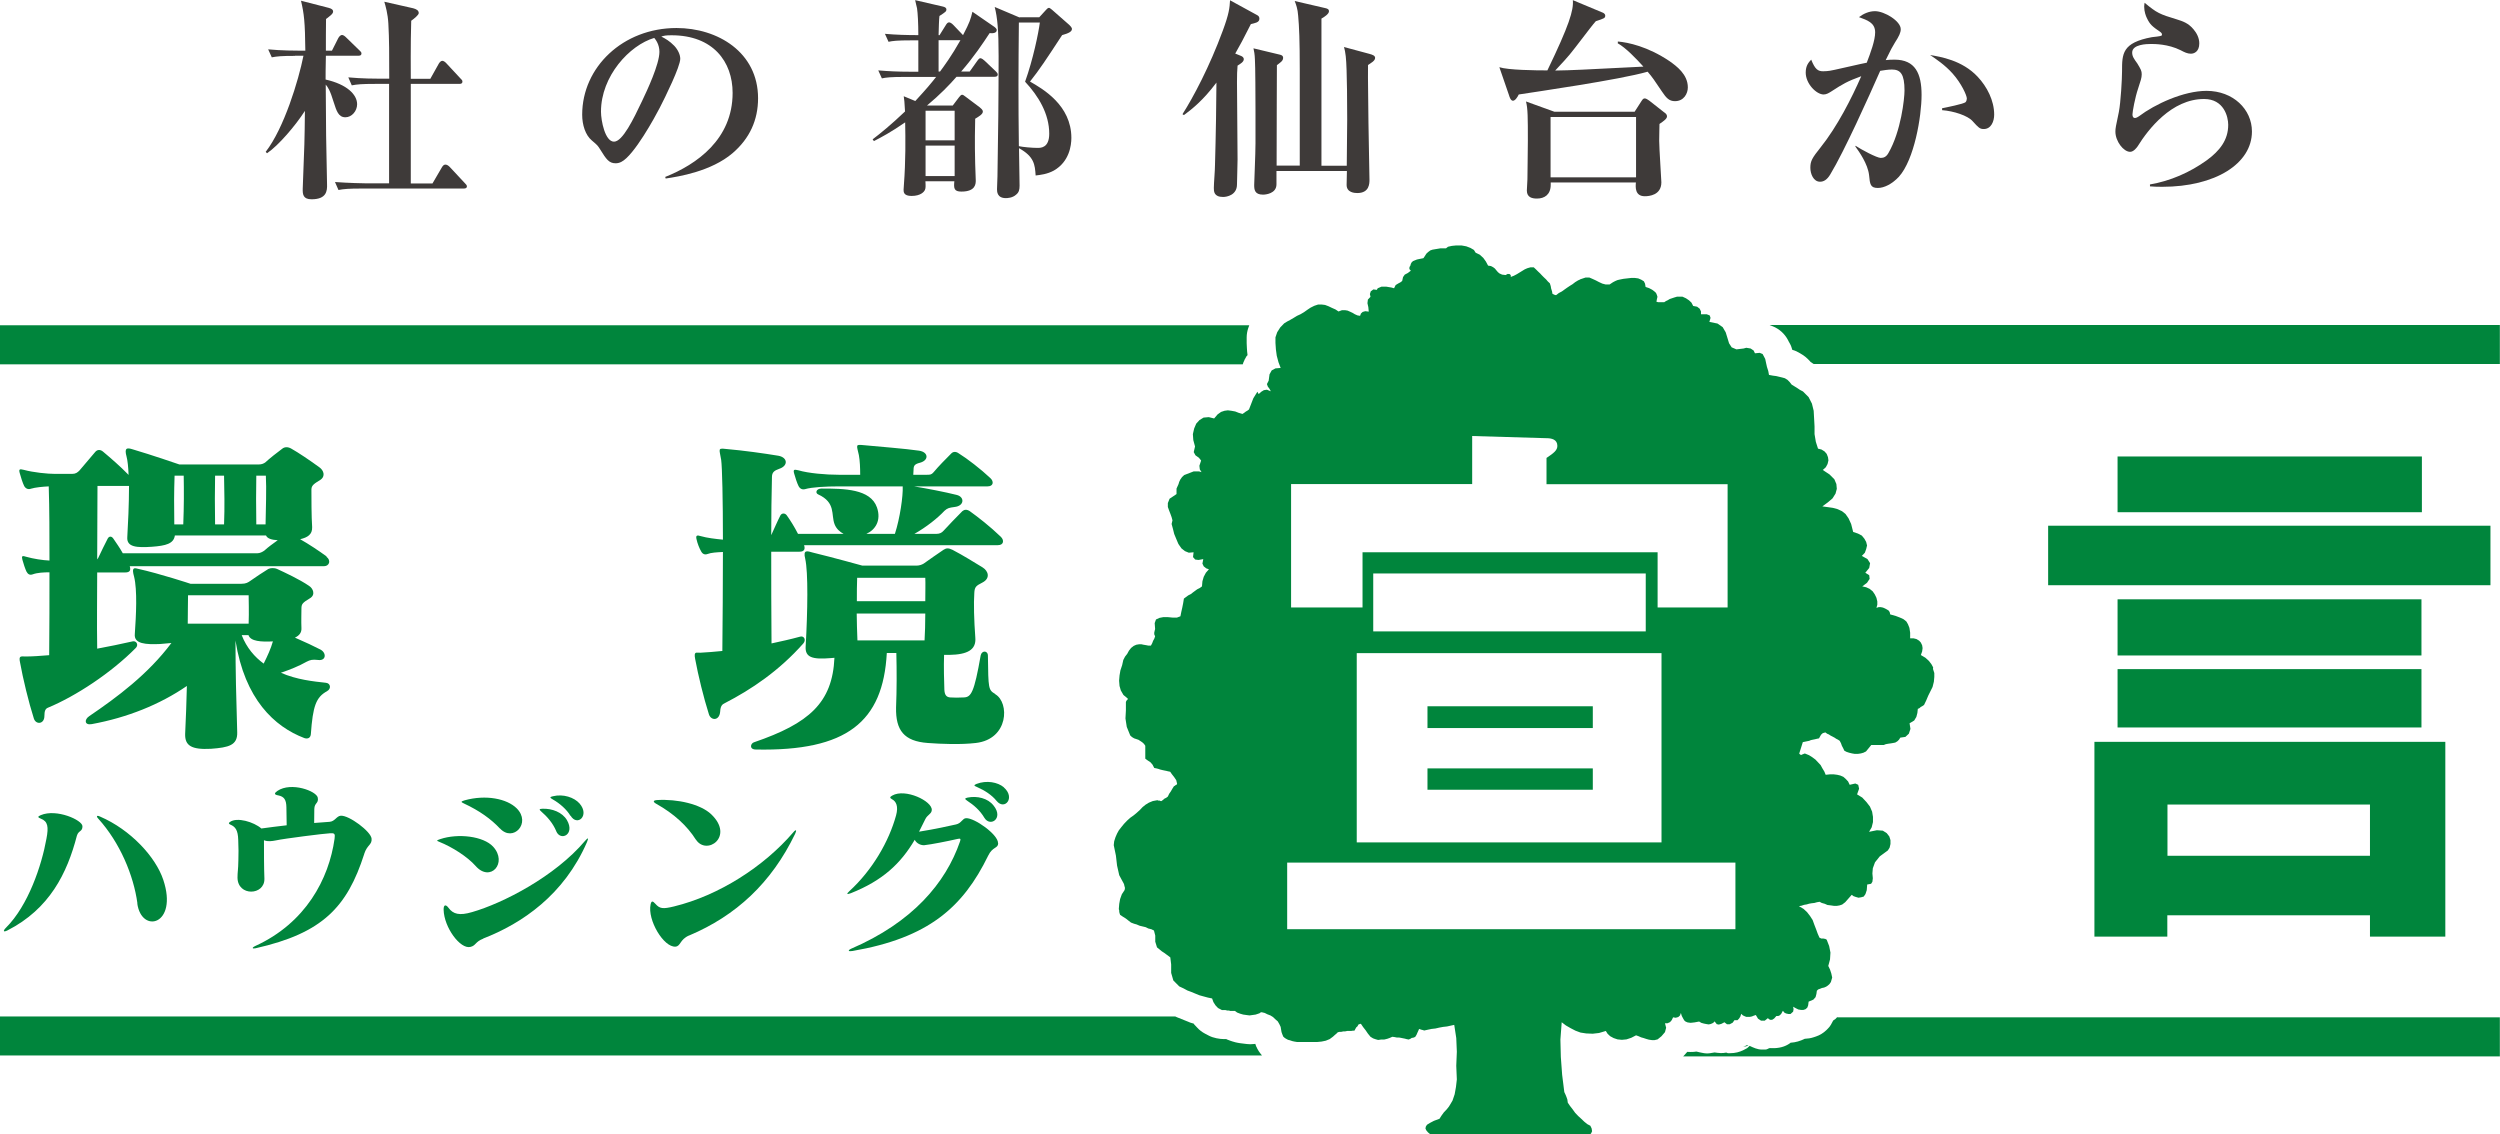 <svg width="238" height="108" viewBox="0 0 238 108" fill="none" xmlns="http://www.w3.org/2000/svg">
<g clip-path="url(#clip0_98_199)">
<path d="M28.077 5.32C26.81 5.32 26.383 5.361 25.874 5.458L25.529 4.698C26.796 4.822 28.242 4.822 28.449 4.822H29.068C29.041 2.059 28.944 1.299 28.655 0.069L31.285 0.746C31.616 0.829 31.712 0.953 31.712 1.092C31.712 1.313 31.464 1.479 31.038 1.81C31.024 2.28 31.024 4.394 31.024 4.822H31.602L32.208 3.62C32.304 3.441 32.456 3.33 32.552 3.33C32.676 3.33 32.814 3.427 32.938 3.551L34.205 4.781C34.328 4.905 34.411 4.961 34.411 5.085C34.411 5.292 34.232 5.306 34.108 5.306H31.024C30.996 6.785 30.996 6.95 30.996 7.572C33.034 8.028 33.998 9.009 33.998 9.921C33.998 10.571 33.489 11.165 32.883 11.165C32.208 11.165 32.029 10.529 31.781 9.769C31.409 8.526 31.189 8.277 31.01 8.056C31.038 12.685 31.038 13.196 31.134 17.535C31.161 18.184 31.079 18.972 29.66 18.972C28.848 18.972 28.807 18.502 28.82 17.963C28.986 13.79 29 13.334 29.027 10.557C28.132 11.952 26.535 13.832 25.419 14.592L25.295 14.453C27.044 12.201 28.421 7.655 28.889 5.306H28.091L28.077 5.32ZM35.692 7.987C34.452 7.987 33.998 8.028 33.489 8.125L33.158 7.365C34.425 7.489 35.857 7.489 36.05 7.489H37.055C37.055 5.182 37.055 3.731 36.972 2.252C36.917 1.285 36.711 0.594 36.587 0.166L39.341 0.788C39.644 0.871 39.864 0.995 39.864 1.244C39.864 1.423 39.437 1.769 39.148 1.976C39.079 4.118 39.107 7.075 39.107 7.503H40.966L41.778 6.052C41.861 5.914 41.985 5.79 42.108 5.79C42.205 5.79 42.356 5.873 42.48 6.011L43.83 7.462C43.954 7.586 44.023 7.641 44.023 7.766C44.023 7.973 43.843 7.987 43.72 7.987H39.107V17.466H41.172L42.067 15.932C42.15 15.794 42.246 15.669 42.398 15.669C42.549 15.669 42.687 15.766 42.811 15.89L44.243 17.424C44.339 17.521 44.449 17.631 44.449 17.728C44.449 17.936 44.27 17.949 44.119 17.949H34.425C33.186 17.949 32.731 17.991 32.222 18.087L31.891 17.328C33.158 17.424 34.59 17.452 34.783 17.452H37.041V7.987H35.678H35.692Z" fill="#3E3A39"/>
<path d="M62.282 3.606C62.433 3.786 62.777 4.242 62.777 4.933C62.777 6.121 61.593 8.636 61.125 9.617C60.299 11.358 59.266 13.486 58.453 13.486C57.6 13.486 57.214 11.483 57.214 10.626C57.214 7.254 59.927 4.297 62.295 3.606H62.282ZM63.369 16.996C64.595 16.816 67.707 16.319 69.745 14.578C71.37 13.182 72.168 11.427 72.168 9.355C72.168 4.974 68.326 2.667 64.402 2.667C59.307 2.667 55.424 6.398 55.424 10.916C55.424 11.883 55.727 12.864 56.347 13.376C56.884 13.832 56.898 13.845 57.159 14.26C57.71 15.144 57.971 15.545 58.605 15.545C58.784 15.545 58.977 15.504 59.156 15.407C60.354 14.813 62.364 11.123 62.805 10.267C63.314 9.286 64.76 6.342 64.76 5.596C64.76 5.209 64.54 4.74 64.195 4.366C63.741 3.897 63.342 3.676 62.956 3.482C63.204 3.399 63.369 3.358 63.934 3.358C67.886 3.358 69.745 5.873 69.745 8.843C69.745 13.265 66.316 15.656 63.328 16.844L63.369 16.982V16.996Z" fill="#3E3A39"/>
<path d="M90.882 10.543V13.362H88.114V10.543H90.882ZM89.477 3.344H89.353C89.367 2.722 89.395 1.769 89.436 1.52C90.028 1.133 90.097 1.092 90.097 0.884C90.097 0.76 89.959 0.663 89.753 0.622L87.123 0.014C87.136 0.138 87.288 0.691 87.302 0.788C87.37 1.244 87.425 2.197 87.425 3.344C86.365 3.344 85.305 3.316 84.245 3.22L84.589 3.98C84.974 3.897 85.36 3.841 86.792 3.841H87.425V6.826H86.53C85.553 6.826 84.589 6.785 83.611 6.702L83.955 7.462C84.341 7.379 84.754 7.323 86.159 7.323H89.119C88.582 8 88.279 8.374 87.136 9.617L86.035 9.161C86.076 9.424 86.117 9.714 86.159 10.612C84.809 11.897 83.832 12.685 83.074 13.265L83.198 13.431C83.873 13.085 84.837 12.574 86.172 11.648C86.2 13.196 86.228 15.296 86.049 17.631C86.049 17.645 86.021 17.963 86.021 18.06C86.021 18.267 86.021 18.654 86.778 18.654C87.673 18.654 87.976 18.239 88.045 18.101C88.128 17.922 88.128 17.756 88.1 17.258H90.854C90.785 17.936 90.827 18.239 91.529 18.239C92.892 18.239 92.892 17.48 92.892 17.175C92.892 16.913 92.837 15.807 92.837 15.586C92.782 13.5 92.823 12.063 92.837 11.303C93.181 11.096 93.567 10.875 93.567 10.626C93.567 10.446 93.388 10.322 93.264 10.211L91.901 9.189C91.736 9.064 91.68 9.023 91.598 9.023C91.501 9.023 91.46 9.064 91.309 9.244L90.703 10.046H88.252C89.519 8.982 90.372 8.097 91.061 7.31H94.655C94.751 7.31 94.985 7.31 94.985 7.089C94.985 6.964 94.861 6.867 94.806 6.798L93.746 5.79C93.663 5.707 93.457 5.541 93.333 5.541C93.278 5.541 93.195 5.569 93.03 5.803L92.314 6.812H91.501C92.727 5.403 93.567 4.131 94.214 3.15C94.421 3.178 94.889 3.192 94.889 2.86C94.889 2.722 94.71 2.598 94.682 2.57L92.575 1.119C92.396 1.852 92.328 2.1 91.68 3.344L90.758 2.377C90.62 2.238 90.469 2.128 90.345 2.128C90.207 2.128 90.097 2.294 90.042 2.39L89.463 3.316L89.477 3.344ZM90.882 13.859V16.761H88.114V13.859H90.882ZM89.353 6.812V3.828H91.433C90.579 5.347 89.876 6.287 89.491 6.812H89.353ZM97.078 1.672L94.696 0.663C94.958 1.686 95.068 2.916 95.068 5.347C95.068 9.051 95.026 13.085 94.958 16.802C94.958 16.982 94.916 17.825 94.916 18.005C94.916 18.226 94.916 18.861 95.756 18.861C95.894 18.861 96.39 18.848 96.734 18.53C96.996 18.322 97.064 18.074 97.064 17.673C97.064 17.3 97.023 14.647 97.009 14.108C98.455 14.909 98.524 15.669 98.593 16.706C99.061 16.65 99.695 16.581 100.328 16.236C101.801 15.393 101.994 13.845 101.994 13.127C101.994 10.018 99.268 8.456 98.056 7.766C98.951 6.646 99.612 5.638 101.113 3.344C101.746 3.164 102.049 3.012 102.049 2.75C102.049 2.612 101.829 2.404 101.801 2.377L100.149 0.926C100.066 0.87 99.942 0.746 99.86 0.746C99.763 0.746 99.639 0.87 99.571 0.953L98.937 1.644H97.064L97.078 1.672ZM98.992 2.156C98.868 3.123 98.345 5.679 97.588 7.779C98.868 9.147 99.887 10.847 99.887 12.726C99.887 14.08 99.089 14.08 98.772 14.08C98.235 14.08 97.367 13.997 96.996 13.915C96.941 9.755 96.954 6.508 96.996 2.142H98.992V2.156Z" fill="#3E3A39"/>
<path d="M128.212 15.78C128.212 15.089 128.253 11.994 128.253 11.358C128.253 10.723 128.253 6.522 128.116 5.361C128.074 4.974 128.019 4.726 127.95 4.477L130.36 5.126C130.663 5.209 130.911 5.292 130.911 5.513C130.911 5.803 130.484 6.011 130.236 6.19C130.209 7.434 130.278 10.363 130.278 11.717C130.278 12.574 130.374 16.319 130.374 17.106C130.374 17.452 130.374 18.378 129.217 18.378C128.956 18.378 128.198 18.336 128.198 17.604C128.198 17.314 128.226 16.485 128.226 16.277H121.52V17.549C121.52 18.433 120.487 18.53 120.239 18.53C119.427 18.53 119.399 18.032 119.399 17.604C119.399 17.314 119.523 14.661 119.523 13.652V10.502C119.523 9.396 119.509 6.204 119.468 5.665C119.454 5.195 119.386 4.822 119.33 4.601L121.864 5.209C122.002 5.251 122.153 5.292 122.153 5.513C122.153 5.817 121.85 5.969 121.561 6.204C121.561 7.683 121.534 11.344 121.534 15.766H123.737V6.674C123.737 3.827 123.682 2.556 123.585 1.492C123.544 0.843 123.379 0.414 123.255 0.097L126.174 0.774C126.339 0.815 126.518 0.857 126.518 1.078C126.518 1.326 126.078 1.617 125.802 1.769V15.78H128.226H128.212ZM112.569 10.875C113.588 9.286 115.158 6.329 116.411 2.916C117.003 1.313 117.058 0.76 117.1 0.028L119.675 1.437C119.771 1.492 119.895 1.561 119.895 1.782C119.895 2.156 119.441 2.197 119.083 2.294C118.367 3.703 118.022 4.366 117.595 5.099L118.105 5.306C118.243 5.361 118.408 5.444 118.408 5.638C118.408 5.886 118.105 6.066 117.816 6.246C117.774 6.743 117.761 7.13 117.761 7.821C117.761 8.995 117.816 14.149 117.816 15.186C117.816 15.918 117.761 16.982 117.761 17.562C117.761 18.571 116.797 18.751 116.439 18.751C115.557 18.751 115.557 18.212 115.557 17.894C115.557 17.438 115.668 16.25 115.668 15.683C115.668 15.075 115.764 13.348 115.805 7.862C114.525 9.576 113.437 10.419 112.707 10.957L112.583 10.875H112.569Z" fill="#3E3A39"/>
<path d="M155.752 16.885H147.614V11.137H155.752V16.885ZM145.273 9.659C145.452 10.336 145.452 11.206 145.452 13.417C145.452 15.02 145.411 15.877 145.411 17.065C145.411 17.231 145.356 17.991 145.356 18.143C145.356 18.82 145.906 18.903 146.32 18.903C147.036 18.903 147.628 18.53 147.628 17.59V17.369H155.738C155.697 17.825 155.642 18.682 156.592 18.682C156.991 18.682 158.162 18.585 158.162 17.355C158.162 17.175 157.955 14.039 157.955 13.403C157.955 12.685 157.983 12.174 157.983 11.8C158.465 11.469 158.699 11.289 158.699 11.068C158.699 10.902 158.561 10.778 158.41 10.681L157.005 9.576C156.867 9.479 156.702 9.368 156.578 9.368C156.413 9.368 156.358 9.507 156.289 9.59L155.614 10.64H147.986L145.273 9.659ZM154.003 4.118C154.774 4.546 155.738 5.555 156.454 6.342C150.423 6.646 149.748 6.688 148.055 6.715C148.481 6.246 149.28 5.444 149.969 4.518C151.442 2.598 151.607 2.377 151.924 2.017C152.723 1.755 152.819 1.727 152.819 1.478C152.819 1.354 152.695 1.257 152.612 1.216L149.735 0.014C149.817 0.981 149.39 2.39 147.311 6.702C146.196 6.702 143.579 6.674 142.739 6.398L143.662 9.078C143.703 9.216 143.813 9.59 144.034 9.59C144.24 9.59 144.461 9.258 144.585 8.995C146.168 8.747 154.168 7.6 156.854 6.826C157.308 7.351 157.487 7.627 158.231 8.733C158.63 9.327 158.905 9.631 159.456 9.631C160.31 9.631 160.682 8.899 160.682 8.318C160.682 7.075 159.594 6.287 158.933 5.817C156.854 4.422 154.995 4.035 154.017 3.952V4.09L154.003 4.118Z" fill="#3E3A39"/>
<path d="M176.641 13.873C177.206 14.246 178.679 15.034 179.051 15.034C179.354 15.034 179.588 14.909 179.781 14.564C180.979 12.491 181.309 9.382 181.309 8.622C181.309 7.061 180.937 6.619 180.111 6.619C179.739 6.619 179.257 6.702 178.996 6.743C177.894 9.244 175.595 14.37 174.231 16.623C173.928 17.12 173.612 17.3 173.267 17.3C172.634 17.3 172.345 16.54 172.345 15.973C172.345 15.324 172.51 15.048 173.336 14.011C174.906 12.049 176.283 9.341 177.192 7.254C175.842 7.752 175.471 7.973 174.341 8.705C174.121 8.843 173.887 8.995 173.612 8.995C172.923 8.995 171.904 7.973 171.904 6.909C171.904 6.232 172.193 5.928 172.427 5.679C172.799 6.619 173.075 6.785 173.57 6.785C174.025 6.785 174.424 6.702 174.658 6.646C175.333 6.508 177.178 6.066 177.715 5.969C178.087 5.002 178.514 3.841 178.514 3.081C178.514 2.156 177.756 1.921 176.972 1.63C177.412 1.299 177.935 1.064 178.5 1.064C179.395 1.064 180.951 2.004 180.951 2.777C180.951 3.109 180.786 3.454 180.4 4.049C180.139 4.477 180.015 4.698 179.519 5.721C179.781 5.693 180.028 5.679 180.359 5.679C182.328 5.679 182.934 6.992 182.934 9.037C182.934 11.082 182.245 15.2 180.772 16.83C180.125 17.521 179.368 17.894 178.775 17.894C178.059 17.894 178.018 17.549 177.935 16.664C177.811 15.6 176.999 14.453 176.627 13.942L176.669 13.859L176.641 13.873ZM184.875 10.308C185.289 10.225 186.941 9.894 187.12 9.728C187.203 9.645 187.244 9.479 187.244 9.382C187.244 9.092 186.734 7.945 185.881 6.992C185.151 6.177 184.311 5.624 183.746 5.237C184.71 5.403 186.79 5.721 188.277 7.31C189.158 8.249 189.846 9.562 189.846 10.916C189.846 11.552 189.557 12.284 188.855 12.284C188.483 12.284 188.359 12.16 187.808 11.552C187.34 10.999 185.977 10.571 184.889 10.488V10.322L184.875 10.308Z" fill="#3E3A39"/>
<path d="M204.663 17.562C206.618 17.231 208.477 16.416 210.088 15.255C211.314 14.357 212.126 13.334 212.126 11.883C212.126 11.11 211.713 9.424 209.827 9.424C206.728 9.424 204.498 12.325 203.506 13.928C203.437 14.025 203.134 14.454 202.79 14.454C202.157 14.454 201.386 13.445 201.386 12.533C201.386 12.201 201.427 12.035 201.716 10.654C201.895 9.728 202.019 7.517 202.019 6.771C202.019 5.126 202.019 4.062 204.869 3.537C205.021 3.524 205.668 3.454 205.765 3.399C205.806 3.372 205.82 3.344 205.82 3.275C205.82 3.192 205.737 3.095 205.696 3.068C204.897 2.515 204.677 2.349 204.374 1.7C204.291 1.534 204.126 1.105 204.126 0.636C204.126 0.47 204.153 0.387 204.167 0.263C205.338 1.244 205.613 1.354 207.21 1.838C207.775 2.017 208.326 2.183 208.835 2.805C209.124 3.151 209.372 3.606 209.372 4.132C209.372 4.933 208.863 5.113 208.574 5.113C208.243 5.113 207.954 4.974 207.596 4.781C206.398 4.187 205.131 4.187 204.773 4.187C204.388 4.187 202.983 4.214 202.983 5.002C202.983 5.375 203.162 5.61 203.479 6.052C203.809 6.605 203.892 6.743 203.892 7.075C203.892 7.42 203.782 7.71 203.548 8.429C203.258 9.272 203.011 10.64 203.011 10.889C203.011 11.027 203.038 11.234 203.258 11.234C203.382 11.234 203.589 11.096 203.63 11.068C205.145 9.921 207.871 8.65 210.061 8.65C212.594 8.65 214.385 10.405 214.385 12.519C214.385 15.573 210.914 17.784 205.833 17.784C205.351 17.784 205.035 17.77 204.677 17.742V17.576L204.663 17.562Z" fill="#3E3A39"/>
<path d="M166.451 99.53C166.451 99.53 166.341 99.502 166.3 99.502C166.148 99.557 166.024 99.668 165.859 99.682C166.066 99.626 166.272 99.626 166.451 99.53Z" fill="#00853C"/>
<path d="M131.613 99.046C131.613 99.046 131.613 99.046 131.627 99.032H131.613V99.046Z" fill="#00853C"/>
<path d="M174.92 96.808L174.768 96.973C174.699 97.056 174.589 97.084 174.52 97.153C174.383 97.416 174.245 97.706 174.025 97.913L173.86 98.079C173.584 98.341 173.254 98.549 172.882 98.673L172.675 98.742C172.4 98.839 172.097 98.88 171.808 98.894C171.395 99.101 170.94 99.24 170.458 99.267C170.458 99.267 170.431 99.295 170.417 99.309L170.224 99.433C169.715 99.737 169.095 99.82 168.475 99.778C168.338 99.806 168.228 99.917 168.076 99.917H167.718C167.305 99.917 166.933 99.737 166.575 99.571H166.561C166.465 99.64 166.396 99.751 166.286 99.806L165.997 99.958C165.598 100.165 165.171 100.262 164.73 100.262H164.482C164.482 100.262 164.386 100.207 164.331 100.207C163.973 100.29 163.601 100.248 163.229 100.193C162.912 100.248 162.596 100.317 162.334 100.276C162.334 100.276 162.086 100.248 162.004 100.221L161.797 100.179C161.701 100.165 161.604 100.138 161.508 100.11C161.398 100.11 161.274 100.138 161.274 100.138C161.067 100.152 160.847 100.152 160.627 100.138L160.296 100.511C160.296 100.511 160.255 100.538 160.241 100.566H237.986V96.849H174.906L174.92 96.808Z" fill="#00853C"/>
<path d="M119.606 99.668L119.523 99.433C119.523 99.433 119.523 99.391 119.509 99.378C119.427 99.378 119.358 99.391 119.358 99.391C119.138 99.419 118.917 99.419 118.697 99.391L118.036 99.309C117.898 99.295 117.747 99.253 117.609 99.226L117.32 99.143C117.251 99.129 117.182 99.101 117.114 99.074L116.824 98.963C116.824 98.963 116.769 98.936 116.742 98.922H116.535C116.095 98.922 115.502 98.811 115.103 98.604L114.731 98.41C114.442 98.258 114.181 98.065 113.96 97.816L113.712 97.554C113.712 97.554 113.657 97.485 113.63 97.443C113.561 97.429 113.478 97.402 113.478 97.402C113.368 97.374 113.244 97.333 113.134 97.277L112.79 97.139L112.032 96.835C112.032 96.835 111.936 96.794 111.881 96.766H0V100.483H120.143C119.923 100.221 119.716 99.93 119.606 99.64V99.668Z" fill="#00853C"/>
<path d="M118.463 34.282L118.67 33.909C118.67 33.909 118.738 33.854 118.766 33.812C118.752 33.674 118.738 33.522 118.725 33.453C118.725 33.453 118.683 32.845 118.683 32.665V32.126C118.683 31.822 118.738 31.518 118.835 31.228L118.931 30.966H0V34.683H118.312C118.353 34.544 118.394 34.42 118.463 34.31V34.282Z" fill="#00853C"/>
<path d="M168.489 30.952L168.765 31.062C169.384 31.311 169.894 31.767 170.21 32.361L170.293 32.527L170.417 32.748C170.513 32.914 170.569 33.108 170.624 33.301C170.637 33.301 170.665 33.315 170.665 33.315C170.913 33.384 171.147 33.494 171.367 33.633L171.615 33.785C171.78 33.895 171.932 34.006 172.069 34.144L172.262 34.337C172.262 34.337 172.345 34.42 172.372 34.462C172.441 34.503 172.579 34.6 172.662 34.655H237.986V30.938H168.475L168.489 30.952Z" fill="#00853C"/>
<path d="M17.488 45.281C17.515 46.76 17.515 48.197 17.447 49.924H16.593C16.565 48.293 16.565 46.856 16.62 45.281H17.474H17.488ZM31.079 52.964C30.363 52.439 29.385 51.789 28.573 51.333C29.289 51.167 29.743 50.877 29.716 50.186C29.647 49.178 29.647 47.34 29.647 46.594C29.647 46.165 30.005 45.999 30.5 45.682C31.024 45.322 30.79 44.77 30.432 44.507C29.55 43.858 28.38 43.07 27.733 42.711C27.402 42.517 27.085 42.545 26.879 42.711C26.425 43.042 25.64 43.664 25.254 44.023C25.116 44.12 24.924 44.217 24.634 44.217H17.075C17.075 44.217 14.431 43.305 12.641 42.78C12.049 42.587 11.828 42.656 12.049 43.471C12.145 43.83 12.214 44.452 12.242 45.212C11.457 44.397 10.507 43.581 9.832 43.015C9.57 42.78 9.281 42.78 9.074 43.015C8.551 43.637 8.028 44.258 7.573 44.783C7.381 44.977 7.215 45.115 6.857 45.115H5.26C4.517 45.115 3.167 44.977 2.258 44.728C1.873 44.632 1.776 44.659 1.873 45.018C1.969 45.378 2.162 45.999 2.3 46.262C2.437 46.525 2.699 46.621 2.947 46.525C3.346 46.4 4.062 46.331 4.64 46.303C4.709 48.528 4.709 50.877 4.709 53.364C4.062 53.337 3.181 53.199 2.492 53.005C2.107 52.867 2.038 52.936 2.134 53.295C2.231 53.655 2.396 54.152 2.52 54.414C2.658 54.677 2.85 54.774 3.112 54.677C3.566 54.511 4.186 54.484 4.709 54.484C4.709 57.04 4.709 59.651 4.682 62.374C3.828 62.443 3.084 62.498 2.437 62.498C2.01 62.498 1.749 62.374 1.914 63.092C2.176 64.557 2.726 66.851 3.222 68.398C3.415 69.02 4.227 68.951 4.227 68.163C4.227 67.68 4.324 67.472 4.558 67.376C7.229 66.27 10.589 64.046 12.902 61.71C13.233 61.42 12.999 60.964 12.613 61.061C11.47 61.323 10.369 61.544 9.253 61.752C9.212 59.265 9.253 56.846 9.253 54.497H11.925C12.352 54.497 12.476 54.304 12.352 53.903H30.803C31.423 53.903 31.492 53.309 31.093 53.019L31.079 52.964ZM31.148 65.787C31.533 65.593 31.506 65.04 31.01 64.999C29.867 64.875 28.242 64.709 26.741 64.046C27.595 63.755 28.435 63.424 29.192 62.995C29.523 62.83 29.716 62.761 30.294 62.83C31.038 62.926 31.106 62.18 30.528 61.849C29.977 61.558 29 61.102 28.077 60.702C28.504 60.508 28.724 60.204 28.697 59.79C28.669 59.14 28.697 58.38 28.697 57.924C28.697 57.496 28.82 57.371 29.482 56.971C30.074 56.639 29.812 56.017 29.413 55.769C28.504 55.147 27.099 54.497 26.383 54.166C26.094 54.041 25.736 54.069 25.543 54.166C24.992 54.497 24.331 54.953 23.85 55.285C23.616 55.451 23.423 55.575 22.996 55.575H18.135C18.135 55.575 15.271 54.622 13.082 54.138C12.723 54.041 12.531 54.069 12.765 54.898C13.082 56.169 12.957 58.587 12.834 60.356C12.737 61.31 13.88 61.365 15.243 61.31C15.643 61.282 15.987 61.24 16.317 61.213C14.1 64.184 11.14 66.381 8.496 68.177C8 68.509 8.042 69.061 8.73 68.937C12.118 68.315 15.216 67.072 17.791 65.303C17.763 66.74 17.694 68.343 17.626 69.877C17.598 70.982 18.218 71.383 20.077 71.286C21.77 71.162 22.624 70.954 22.583 69.711C22.486 66.574 22.418 63.659 22.418 60.978C23.299 66.574 26.135 69.186 28.972 70.264C29.261 70.36 29.55 70.291 29.592 69.904C29.784 67.224 30.074 66.367 31.161 65.787H31.148ZM25.309 45.281C25.378 46.497 25.309 48.418 25.282 49.924H24.4C24.373 48.086 24.373 46.815 24.4 45.281H25.309ZM21.33 49.924H20.476C20.448 48.086 20.448 46.815 20.476 45.281H21.33C21.357 46.76 21.398 48.224 21.33 49.924ZM26.438 51.43C25.984 51.761 25.529 52.079 25.172 52.411C25.006 52.535 24.745 52.673 24.483 52.673H11.691C11.402 52.148 11.071 51.692 10.782 51.264C10.617 51.029 10.396 51.029 10.259 51.264C9.969 51.817 9.639 52.508 9.377 53.06C9.35 53.157 9.281 53.185 9.253 53.254C9.253 50.767 9.281 48.418 9.281 46.262H12.283C12.283 47.989 12.186 50.02 12.118 51.14C12.049 52.093 13.026 52.148 14.459 52.052C15.794 51.955 16.538 51.761 16.648 50.974H25.323C25.447 51.264 25.846 51.402 26.466 51.43H26.438ZM23.671 59.375H17.873C17.873 58.366 17.901 57.247 17.901 56.667H23.671C23.671 57.095 23.712 58.201 23.671 59.375ZM25.984 61.047C25.791 61.738 25.461 62.456 25.103 63.175C24.249 62.553 23.478 61.669 23.01 60.467H23.657C23.85 61.061 24.869 61.116 25.97 61.061L25.984 61.047Z" fill="#00853C"/>
<path d="M88.087 57.233H81.573C81.573 56.446 81.573 55.63 81.601 55.009H88.087C88.114 55.506 88.087 56.349 88.087 57.233ZM95.288 51.112C94.242 50.103 93.099 49.219 92.328 48.666C92.038 48.473 91.804 48.501 91.612 48.666C91.061 49.219 90.235 50.076 89.822 50.532C89.656 50.725 89.436 50.822 89.174 50.822H87.054C88.197 50.172 89.243 49.343 89.918 48.625C90.207 48.362 90.372 48.335 90.868 48.266C91.818 48.169 91.846 47.312 91.088 47.119C89.918 46.828 88.348 46.525 87.012 46.303H94.021C94.572 46.303 94.641 45.847 94.283 45.516C93.374 44.659 92.066 43.65 91.281 43.167C91.019 42.973 90.758 42.973 90.565 43.167C89.973 43.761 89.395 44.341 88.871 44.963C88.679 45.198 88.513 45.198 88.252 45.198H86.944C86.944 45.032 86.971 44.839 86.971 44.701C86.971 44.314 87.095 44.175 87.591 44.051C88.445 43.816 88.403 43.042 87.494 42.904C86.186 42.711 83.653 42.517 82.22 42.379C81.436 42.31 81.532 42.31 81.766 43.333C81.862 43.858 81.89 44.549 81.89 45.198H79.838C78.64 45.198 76.974 45.06 75.996 44.77C75.597 44.673 75.501 44.701 75.597 45.06C75.694 45.419 75.886 46.013 76.024 46.276C76.162 46.538 76.382 46.635 76.644 46.566C77.291 46.373 78.64 46.303 79.907 46.303H85.938C85.98 47.215 85.677 49.343 85.195 50.822H82.482C83.336 50.435 83.914 49.551 83.487 48.307C82.868 46.538 80.362 46.511 78.213 46.511C77.69 46.511 77.594 46.939 77.883 47.063C79.604 47.851 79.095 48.998 79.453 49.91C79.618 50.338 79.948 50.628 80.306 50.822H75.969C75.638 50.172 75.253 49.551 74.895 49.053C74.73 48.832 74.44 48.832 74.303 49.053C74.014 49.606 73.711 50.324 73.421 50.946C73.421 49.012 73.449 47.188 73.49 45.419C73.49 44.963 73.711 44.797 74.179 44.632C75.06 44.341 74.991 43.554 74.11 43.388C72.678 43.153 70.819 42.891 69.084 42.739C68.299 42.642 68.492 42.766 68.657 43.789C68.753 44.507 68.822 47.589 68.822 51.375C68.106 51.306 67.294 51.209 66.729 51.043C66.344 50.919 66.234 50.974 66.302 51.306C66.399 51.761 66.591 52.218 66.729 52.452C66.867 52.743 67.087 52.839 67.349 52.743C67.707 52.604 68.258 52.577 68.822 52.549C68.822 55.63 68.795 59.057 68.767 61.973C68.01 62.042 67.335 62.111 66.674 62.139C66.316 62.166 66.027 61.945 66.178 62.733C66.468 64.308 66.991 66.436 67.487 67.997C67.679 68.619 68.492 68.647 68.561 67.735C68.588 67.182 68.781 67.044 68.987 66.947C71.535 65.635 74.165 63.866 76.478 61.254C76.767 60.923 76.547 60.508 76.189 60.605C75.239 60.867 74.33 61.061 73.449 61.254C73.421 58.076 73.421 55.202 73.421 52.522H76.12C76.575 52.522 76.671 52.259 76.547 51.9H94.999C95.55 51.9 95.619 51.444 95.288 51.112ZM94.737 66.063C94.09 65.676 94.09 65.579 94.049 62.429C94.049 61.904 93.457 61.904 93.36 62.401C92.741 65.939 92.451 66.367 91.763 66.395C91.267 66.422 90.813 66.422 90.455 66.395C90.097 66.367 89.932 66.16 89.904 65.676C89.877 64.888 89.835 63.479 89.876 62.346H90.372C92.094 62.318 92.947 61.862 92.851 60.715C92.727 59.016 92.686 57.441 92.754 56.46C92.782 55.865 92.92 55.769 93.539 55.451C94.283 55.064 94.118 54.373 93.539 54.014C92.63 53.461 91.68 52.867 90.675 52.342C90.276 52.148 90.083 52.176 89.822 52.342C89.229 52.729 88.513 53.254 87.935 53.654C87.77 53.751 87.536 53.848 87.246 53.848H82.097C82.097 53.848 79.26 53.06 77.373 52.604C76.878 52.466 76.423 52.273 76.657 53.199C76.947 54.47 76.891 58.173 76.699 61.531C76.63 62.581 77.318 62.802 79.108 62.65C79.205 62.65 79.343 62.622 79.439 62.622C79.246 66.906 77.029 68.868 71.783 70.664C71.452 70.761 71.287 71.355 71.976 71.355C80.609 71.521 84.066 68.744 84.424 62.166H85.332C85.374 63.797 85.374 65.704 85.305 67.362C85.264 69.517 86.049 70.567 88.334 70.733C89.642 70.83 91.46 70.899 92.892 70.733C96.046 70.374 96.114 66.878 94.751 66.091L94.737 66.063ZM88.087 58.408C88.087 59.389 88.059 60.246 88.018 60.964H81.628C81.601 60.052 81.559 59.292 81.559 58.408H88.073H88.087Z" fill="#00853C"/>
<path d="M13.082 86.002C12.723 83.335 11.415 80.213 9.364 77.946C9.129 77.698 9.212 77.587 9.529 77.739C12.421 78.983 14.816 81.567 15.546 83.764C16.978 88.061 13.467 88.945 13.068 86.002H13.082ZM7.326 79.535C6.389 83.156 4.709 86.527 0.716 88.572C0.303 88.779 0.262 88.627 0.578 88.31C2.685 86.209 3.966 82.396 4.42 79.853C4.64 78.706 4.558 78.195 3.883 77.933C3.594 77.822 3.553 77.739 3.883 77.601C5.384 76.965 7.835 78.071 7.849 78.651C7.863 79.19 7.463 79.052 7.326 79.549V79.535Z" fill="#00853C"/>
<path d="M34.673 81.304C33.048 86.361 30.707 88.835 24.345 90.272C24.042 90.341 23.918 90.244 24.29 90.064C29.11 87.868 31.313 83.667 31.85 79.853C31.919 79.356 31.85 79.3 31.409 79.328C30.941 79.342 27.003 79.839 26.273 80.005C25.915 80.074 25.516 80.143 25.13 79.991C25.13 81.152 25.13 82.603 25.172 83.653C25.213 85.256 22.624 85.367 22.61 83.543C22.61 82.976 22.679 82.852 22.693 81.898C22.707 81.166 22.72 80.876 22.679 79.95C22.652 79.038 22.418 78.706 21.922 78.499C21.756 78.425 21.747 78.342 21.894 78.25C22.569 77.767 24.166 78.25 24.882 78.872C25.598 78.762 26.411 78.679 27.292 78.568C27.292 78.057 27.278 77.435 27.265 76.841C27.251 76.15 27.058 75.832 26.493 75.722C26.08 75.653 26.094 75.514 26.411 75.293C27.719 74.409 30.142 75.307 30.253 75.943C30.349 76.509 29.936 76.399 29.922 77.02C29.908 77.463 29.908 77.96 29.908 78.347C30.528 78.306 31.051 78.264 31.382 78.237C31.891 78.195 32.043 77.684 32.442 77.656C33.227 77.601 35.32 79.162 35.375 79.839C35.43 80.433 34.948 80.42 34.673 81.29V81.304Z" fill="#00853C"/>
<path d="M54.309 77.67C53.951 77.062 53.29 76.482 52.629 76.109C52.312 75.929 52.34 75.874 52.629 75.805C53.62 75.556 54.667 75.915 55.176 76.495C56.168 77.642 54.956 78.72 54.322 77.656L54.309 77.67ZM47.603 78.886C46.749 77.974 45.661 77.186 44.147 76.482C43.843 76.343 43.885 76.302 44.229 76.191C46.267 75.625 48.264 76.039 49.186 76.951C50.605 78.361 48.842 80.212 47.603 78.872V78.886ZM52.959 79.135C52.615 78.319 52.064 77.725 51.541 77.269C51.307 77.062 51.321 77.007 51.624 76.993C52.546 76.951 53.538 77.324 53.978 78.084C54.763 79.452 53.372 80.102 52.959 79.148V79.135ZM45.276 82.437C44.491 81.553 43.059 80.641 41.819 80.143C41.503 80.019 41.572 80.005 41.916 79.881C43.623 79.314 46.019 79.604 46.942 80.599C48.36 82.147 46.68 84.04 45.276 82.437ZM46.005 89.36C45.221 89.664 45.317 90.023 44.78 90.147C43.816 90.382 42.274 88.296 42.233 86.61C42.219 86.099 42.453 86.085 42.701 86.43C43.141 87.025 43.733 87.19 44.945 86.831C47.837 86.002 52.822 83.46 55.7 80.047C55.989 79.715 56.057 79.743 55.879 80.171C53.703 85.187 49.709 87.909 46.005 89.346V89.36Z" fill="#00853C"/>
<path d="M66.247 79.936C65.421 78.623 64.154 77.463 62.502 76.537C62.144 76.343 62.144 76.191 62.571 76.164C64.485 76.053 66.688 76.551 67.707 77.518C69.951 79.66 67.252 81.497 66.247 79.922V79.936ZM65.6 89.056C64.705 89.443 64.815 90.078 64.306 90.12C63.19 90.203 61.62 87.591 61.937 86.099C62.02 85.726 62.144 85.767 62.392 86.043C62.805 86.513 63.094 86.555 64.168 86.292C68.423 85.256 72.719 82.506 75.514 79.245C75.79 78.913 75.873 79.01 75.694 79.383C73.435 84.067 70.061 87.177 65.614 89.056H65.6Z" fill="#00853C"/>
<path d="M95.564 74.948C94.985 74.464 93.925 74.257 92.961 74.63C92.686 74.754 92.699 74.796 93.03 74.934C93.732 75.238 94.434 75.694 94.875 76.247C95.646 77.186 96.693 75.943 95.564 74.962V74.948ZM94.586 76.689C94.049 75.984 93.016 75.749 92.121 75.929C91.832 75.998 91.818 76.053 92.08 76.233C92.672 76.62 93.278 77.117 93.718 77.863C94.269 78.761 95.564 77.919 94.6 76.703L94.586 76.689ZM95.013 80.254C95.013 79.439 92.768 77.85 91.969 77.891C91.625 77.905 91.529 78.375 91.019 78.485C90.276 78.651 89.05 78.927 87.494 79.176C87.687 78.803 87.88 78.416 88.073 78.015C88.279 77.559 88.692 77.49 88.706 77.117C88.761 76.26 86.172 75.031 84.947 75.735C84.685 75.874 84.699 75.97 84.933 76.095C85.291 76.288 85.553 76.73 85.305 77.629C84.63 80.088 83.074 82.81 80.857 84.841C80.554 85.118 80.623 85.173 80.995 85.035C84.024 83.833 85.746 82.216 87.081 79.95C87.274 80.323 87.701 80.489 88.004 80.461C88.651 80.392 90.193 80.088 91.157 79.867C91.433 79.798 91.488 79.853 91.391 80.116C90.028 84.068 86.861 87.812 81.009 90.327C80.678 90.493 80.761 90.603 81.16 90.534C88.362 89.291 91.667 86.403 94.076 81.456C94.503 80.572 95.026 80.793 95.026 80.268L95.013 80.254Z" fill="#00853C"/>
<path d="M206.343 81.47V76.592H225.621V81.47H206.343ZM225.621 87.135V89.166H232.795V70.623H199.389V89.166H206.329V87.135H225.607H225.621ZM201.592 43.457V48.763H230.564V43.457H201.592ZM194.983 50.048V55.713H237.091V50.048H194.983ZM201.592 57.054V62.401H230.523V57.054H201.592ZM201.592 63.7V69.255H230.523V63.7H201.592Z" fill="#00853C"/>
<path d="M151.635 67.237H135.896V69.31H151.635V67.237Z" fill="#00853C"/>
<path d="M151.635 73.151H135.896V75.183H151.635V73.151Z" fill="#00853C"/>
<path d="M184.036 63.534L183.87 63.23L183.636 62.926L183.306 62.622L182.865 62.36L182.989 62.014L183.03 61.697L182.989 61.434L182.865 61.172L182.7 60.992L182.452 60.84L182.177 60.771H181.846V60.232L181.777 59.776L181.64 59.43L181.488 59.168L181.213 58.947L180.882 58.795L180.483 58.643L179.946 58.491L179.905 58.297L179.822 58.145L179.657 58.035L179.45 57.924L179.257 57.841L179.051 57.8H178.844L178.638 57.869L178.72 57.565V57.261L178.638 56.916L178.486 56.598L178.28 56.294L177.99 56.059L177.66 55.907L177.288 55.824L177.743 55.479L177.99 55.105L177.949 54.76L177.577 54.525L177.949 54.069L178.032 53.613L177.784 53.226L177.247 52.922L177.536 52.618L177.66 52.273L177.743 51.927L177.66 51.596L177.495 51.292L177.247 50.988L176.875 50.794L176.421 50.642L176.228 49.882L175.98 49.343L175.691 48.929L175.36 48.666L174.947 48.473L174.493 48.349L174.011 48.279L173.488 48.21L174.011 47.824L174.452 47.45L174.741 46.994L174.865 46.538L174.823 46.082L174.631 45.627L174.176 45.17L173.529 44.742L173.818 44.48L173.983 44.176L174.066 43.83L174.025 43.526L173.901 43.208L173.694 42.973L173.405 42.794L173.075 42.711L172.868 42.062L172.744 41.329V40.597L172.703 39.837L172.662 39.105L172.496 38.427L172.18 37.806L171.643 37.267L171.353 37.115L171.064 36.921L170.816 36.769L170.568 36.617L170.362 36.355L170.169 36.161L169.921 36.009L169.673 35.94L169.384 35.871L169.095 35.802L168.778 35.761L168.407 35.691L168.338 35.318L168.214 34.931L168.131 34.558L168.049 34.172L167.925 33.937L167.801 33.702L167.525 33.591L167.071 33.633L166.947 33.37L166.658 33.177L166.245 33.108L165.997 33.177L165.308 33.26L164.854 33.066L164.606 32.679L164.455 32.182L164.289 31.643L164 31.145L163.504 30.8L162.733 30.648L162.844 30.261L162.761 30.026L162.472 29.916H161.935V29.653L161.811 29.39L161.563 29.197L161.191 29.128L161.026 28.81L160.792 28.589L160.503 28.396L160.172 28.244H159.649L159.415 28.313L159.167 28.396L158.96 28.465L158.754 28.589L158.602 28.658L158.437 28.769H157.859L157.694 28.727L157.735 28.492L157.79 28.258L157.735 28.078L157.652 27.884L157.487 27.732L157.28 27.58L156.991 27.428L156.661 27.318L156.606 27L156.496 26.779L156.248 26.627L155.959 26.503L155.642 26.461H155.284L154.912 26.503L154.554 26.544L154.347 26.585L154.141 26.627L153.976 26.668L153.81 26.738L153.645 26.82L153.521 26.89L153.356 27L153.232 27.083H152.86L152.544 27L152.213 26.848L151.924 26.696L151.593 26.544L151.304 26.42H150.946L150.575 26.544L150.451 26.585L150.382 26.627L150.285 26.668L150.203 26.71L149.955 26.862L149.707 27.055L149.459 27.207L149.17 27.401L148.936 27.567L148.688 27.746L148.399 27.898L148.151 28.092H148.068L147.958 28.05L147.876 28.009L147.793 27.967L147.752 27.732L147.669 27.47L147.628 27.235L147.545 26.972L147.352 26.793L147.187 26.599L146.981 26.406L146.788 26.212L146.623 26.033L146.416 25.839L146.223 25.646L146.017 25.453H145.686L145.397 25.535L145.149 25.646L144.901 25.798L144.653 25.95L144.406 26.102L144.116 26.254L143.827 26.364V26.212L143.745 26.102L143.538 26.074L143.332 26.185L143.001 26.143L142.753 26.033L142.602 25.908L142.436 25.715L142.313 25.563L142.147 25.439L141.941 25.328L141.665 25.287L141.459 24.9L141.211 24.554L140.88 24.25L140.481 24.057L140.316 23.794L139.985 23.601L139.586 23.449L139.132 23.366H138.636L138.223 23.407L137.851 23.49L137.658 23.642H137.121L136.873 23.684L136.626 23.725L136.378 23.767L136.171 23.836L135.965 23.988L135.799 24.14L135.717 24.264L135.62 24.416L135.538 24.541L135.496 24.582L135.29 24.623L135.083 24.665L134.891 24.706L134.684 24.789L134.519 24.858L134.395 24.969L134.312 25.121L134.257 25.314L134.216 25.356L134.174 25.466V25.618L134.312 25.77L134.023 25.991L133.734 26.143L133.569 26.378L133.486 26.751L133.321 26.876L133.114 26.986L132.866 27.138L132.715 27.442L132.467 27.373L132.219 27.332L131.971 27.29H131.517L131.324 27.373L131.159 27.442L131.076 27.594L130.746 27.553L130.498 27.732L130.415 27.995L130.47 28.258L130.223 28.52L130.181 28.866L130.264 29.238L130.305 29.667L129.975 29.625L129.727 29.695L129.562 29.846L129.479 30.068L129.231 30.026L128.983 29.916L128.777 29.791L128.543 29.681L128.295 29.57L128.047 29.529H127.758L127.427 29.653L127.138 29.46L126.794 29.308L126.477 29.156L126.147 29.031L125.816 28.99H125.486L125.114 29.114L124.756 29.294L124.467 29.487L124.136 29.722L123.806 29.916L123.475 30.068L123.159 30.261L122.828 30.454L122.539 30.607L122.25 30.786L121.878 31.173L121.589 31.629L121.424 32.113V32.651L121.465 33.26L121.547 33.867L121.713 34.489L121.919 35.028L121.424 35.07L121.065 35.263L120.859 35.636L120.776 36.244L120.611 36.562L120.694 36.797L120.859 37.018L120.983 37.253L120.611 37.101L120.322 37.142L120.074 37.294L119.826 37.515L119.702 37.294L119.317 37.916L118.904 38.98L118.738 39.105L118.614 39.173L118.449 39.298L118.284 39.408L117.912 39.298L117.595 39.173L117.224 39.105L116.893 39.063L116.576 39.105L116.246 39.215L115.916 39.45L115.585 39.837L115.076 39.712L114.58 39.754L114.194 39.989L113.878 40.334L113.685 40.79L113.561 41.329L113.602 41.896L113.767 42.504L113.643 43.042L113.809 43.346L114.139 43.581L114.346 43.844L114.181 44.341L114.222 44.687L114.387 44.949L114.153 44.88H113.63L112.735 45.226L112.528 45.419L112.363 45.654L112.253 45.889L112.198 46.082L112.005 46.511V47.036L111.344 47.478L111.179 47.893V48.266L111.303 48.611L111.427 48.929L111.537 49.233L111.619 49.537L111.537 49.882L111.661 50.338L111.785 50.836L111.991 51.333L112.184 51.789L112.473 52.204L112.804 52.466L113.175 52.618L113.63 52.577L113.575 53.033L113.781 53.268L114.098 53.309L114.552 53.226L114.47 53.655L114.594 53.917L114.841 54.111L115.089 54.194L114.8 54.525L114.594 54.912L114.47 55.34L114.428 55.824L114.222 55.976L113.974 56.1L113.767 56.252L113.561 56.404L113.368 56.556L113.12 56.681L112.914 56.833L112.707 56.985L112.638 57.413L112.556 57.828L112.459 58.256L112.377 58.67L112.046 58.795H111.633L111.192 58.753H110.738L110.38 58.822L110.05 58.974L109.926 59.32L109.967 59.886L109.926 60.038L109.884 60.232V60.384L109.967 60.577L109.884 60.812L109.774 61.006L109.692 61.227L109.568 61.462H109.32L109.113 61.42L108.865 61.379L108.673 61.337H108.425L108.177 61.379L107.929 61.489L107.681 61.683L107.475 61.945L107.309 62.249L107.103 62.512L106.938 62.83L106.827 63.327L106.662 63.825L106.579 64.308L106.538 64.806L106.579 65.303L106.703 65.731L106.951 66.16L107.364 66.505V66.574L107.282 66.657L107.227 66.726L107.185 66.837V67.638L107.144 68.398L107.268 69.2L107.598 70.015L107.764 70.167L107.97 70.291L108.177 70.36L108.383 70.429L108.576 70.554L108.741 70.664L108.907 70.816L109.031 70.996V72.226L109.237 72.378L109.526 72.571L109.719 72.792L109.884 73.11L110.091 73.151L110.256 73.193L110.463 73.262L110.628 73.303L110.821 73.345L111.027 73.386L111.192 73.428L111.399 73.469L111.564 73.704L111.771 73.967L111.977 74.271L112.06 74.616L112.019 74.699L111.922 74.741L111.84 74.81L111.757 74.851L111.592 75.114L111.468 75.335L111.303 75.57L111.179 75.832L111.013 75.957L110.862 76.026L110.738 76.136L110.573 76.26H110.49L110.408 76.219H110.284L110.187 76.178L109.747 76.26L109.375 76.412L109.058 76.606L108.769 76.841L108.521 77.103L108.232 77.366L107.915 77.629L107.585 77.863L107.296 78.126L107.006 78.43L106.758 78.734L106.511 79.052L106.345 79.356L106.194 79.701L106.07 80.088L106.029 80.461L106.235 81.456L106.345 82.409L106.552 83.321L107.006 84.164L107.048 84.358L107.089 84.482V84.634L107.048 84.758L106.8 85.132L106.635 85.588L106.552 86.043L106.511 86.541L106.552 86.693V86.817L106.593 86.969L106.635 87.094L106.924 87.287L107.172 87.439L107.419 87.633L107.667 87.826L107.956 87.937L108.204 88.006L108.494 88.13L108.783 88.199L109.072 88.268L109.32 88.393L109.609 88.462L109.857 88.586L109.981 89.07V89.65L110.146 90.189L110.6 90.562L110.834 90.714L111.041 90.866L111.248 91.018L111.413 91.142L111.495 91.819V92.621L111.702 93.339L112.266 93.906L112.68 94.099L113.038 94.293L113.409 94.431L113.809 94.597L114.181 94.749L114.58 94.859L114.993 94.97L115.392 95.053L115.516 95.398L115.709 95.702L115.957 95.965L116.329 96.158H116.659L116.824 96.2H116.99L117.114 96.241H117.568L117.774 96.393L118.064 96.504L118.353 96.587L118.642 96.628L118.959 96.669L119.248 96.628L119.537 96.587L119.785 96.504L119.909 96.462L119.991 96.393L120.074 96.365H120.115L120.405 96.434L120.652 96.559L120.942 96.669L121.189 96.821L121.437 97.056L121.644 97.236L121.795 97.499L121.919 97.761L121.961 98.024L122.002 98.258L122.071 98.452L122.167 98.687L122.291 98.797L122.415 98.88L122.621 98.991L122.787 99.032L123.035 99.115L123.227 99.157L123.475 99.198H125.403L125.816 99.157L126.215 99.074L126.587 98.922L126.904 98.687L127.069 98.535L127.234 98.397L127.358 98.272L127.524 98.231H127.689L127.882 98.189H128.047L128.253 98.148H128.625L128.79 98.12H128.942L129.025 97.968L129.107 97.816L129.231 97.706L129.314 97.554L129.355 97.512H129.396L129.479 97.471H129.562L129.768 97.775L130.016 98.093L130.223 98.397L130.47 98.701L130.718 98.853L130.952 98.936L131.2 99.005L131.489 98.963H131.779L132.068 98.894L132.302 98.811L132.55 98.701L132.756 98.728L132.963 98.77H133.169L133.335 98.797L133.541 98.839L133.748 98.88L133.899 98.922L134.106 98.963L134.271 98.894L134.395 98.811L134.56 98.784L134.725 98.715L134.849 98.521L134.932 98.328L135.014 98.148L135.097 97.954L135.221 97.996L135.345 98.037L135.469 98.065L135.579 98.106L135.951 98.024L136.281 97.954L136.653 97.913L137.011 97.83L137.383 97.761L137.755 97.72L138.071 97.65L138.443 97.568L138.636 98.825L138.691 100.124L138.636 101.464L138.691 102.763L138.608 103.482L138.484 104.173L138.278 104.78L137.947 105.333L137.741 105.596L137.452 105.9L137.204 106.245L137.039 106.508L136.515 106.701L136.144 106.895L135.854 107.074L135.744 107.24L135.703 107.434L135.786 107.613L135.951 107.807L136.185 108H138.98L139.917 108.042H151.125L151.456 107.931L151.566 107.696L151.525 107.434L151.401 107.171L151.112 107.019L150.822 106.784L150.533 106.508L150.244 106.245L149.955 105.941L149.707 105.596L149.459 105.278L149.253 104.974L149.211 104.67L149.129 104.435L149.032 104.2L148.922 103.965L148.716 102.321L148.592 100.635L148.55 98.963L148.674 97.319L149.074 97.623L149.528 97.885L149.982 98.12L150.464 98.3L151.001 98.383L151.621 98.41L152.227 98.341L152.874 98.148L153.039 98.41L153.287 98.645L153.618 98.825L153.989 98.949L154.403 98.991L154.843 98.949L155.298 98.797L155.752 98.562L155.986 98.645L156.234 98.756L156.482 98.825L156.73 98.908L156.978 98.977L157.267 99.019H157.515L157.804 98.949L158.176 98.645L158.506 98.258L158.616 97.844L158.506 97.416H158.74L158.988 97.305L159.153 97.112L159.277 96.849L159.525 96.891L159.773 96.821L159.938 96.669L160.021 96.434L160.103 96.711L160.227 96.946L160.337 97.139L160.461 97.25L160.654 97.333L160.943 97.374L161.315 97.333L161.756 97.25L161.962 97.374L162.21 97.443L162.417 97.485L162.665 97.526L162.857 97.485L163.023 97.416L163.133 97.347L163.229 97.236L163.436 97.499L163.628 97.54L163.876 97.471L164.165 97.319L164.413 97.512H164.661L164.95 97.36L165.116 97.125H165.405L165.556 96.973L165.68 96.78L165.763 96.517L165.928 96.669L166.079 96.739L166.245 96.808H166.575L166.782 96.766L166.947 96.697L167.154 96.628L167.36 96.973L167.649 97.167H168.007L168.296 96.932L168.503 97.084H168.71L168.902 96.96L169.109 96.725H169.274L169.398 96.683L169.563 96.531L169.729 96.227L169.894 96.421L170.059 96.49L170.252 96.531H170.458L170.582 96.421L170.706 96.31L170.747 96.075L170.706 95.84L170.954 95.979L171.202 96.103L171.45 96.144H171.684L171.89 96.075L172.056 95.923L172.138 95.702L172.18 95.357L172.634 95.163L172.841 94.928L172.923 94.624L172.964 94.32L173.088 94.196L173.281 94.127L173.446 94.058L173.653 94.016L173.846 93.933L174.011 93.823L174.176 93.671L174.3 93.491L174.424 93.063L174.341 92.676L174.218 92.303L174.052 91.958L174.218 91.336L174.259 90.686L174.135 90.064L173.901 89.457L173.777 89.388L173.57 89.346H173.378L173.212 89.263L173.047 88.89L172.896 88.475L172.73 88.047L172.565 87.591L172.317 87.204L172.028 86.831L171.698 86.527L171.257 86.265L171.505 86.223L171.753 86.14L172.001 86.099L172.235 86.03L172.483 85.988L172.73 85.961L172.978 85.892L173.226 85.85L173.433 85.961L173.722 86.043L173.97 86.154L174.3 86.195L174.589 86.237H174.878L175.126 86.195L175.374 86.113L175.663 85.892L175.87 85.657L176.076 85.422L176.283 85.187L176.448 85.311L176.682 85.394L176.93 85.463L177.178 85.422L177.426 85.353L177.591 85.118L177.715 84.745L177.756 84.206L178.128 84.137L178.252 83.943L178.293 83.612L178.252 83.156L178.293 82.658L178.5 82.092L178.954 81.525L179.726 80.959L179.891 80.696L179.973 80.351V79.978L179.863 79.632L179.615 79.314L179.244 79.079L178.679 79.038L177.935 79.19L178.183 78.762L178.307 78.264V77.767L178.225 77.269L178.018 76.786L177.688 76.357L177.288 75.929L176.793 75.625L176.985 75.086L176.903 74.713L176.627 74.589L176.09 74.713L175.939 74.395L175.691 74.133L175.484 73.953L175.195 73.829L174.906 73.76L174.576 73.718H174.204L173.804 73.76L173.68 73.456L173.488 73.138L173.322 72.834L173.075 72.571L172.827 72.309L172.51 72.074L172.221 71.894L171.849 71.742H171.766L171.684 71.784L171.574 71.825L171.491 71.867H171.45L171.367 71.825L171.326 71.784L171.285 71.742L171.367 71.48L171.45 71.217L171.546 70.913L171.629 70.65L171.835 70.609L172.028 70.568L172.235 70.526L172.4 70.457L172.593 70.416L172.799 70.374L172.964 70.333L173.171 70.291L173.254 70.139L173.364 69.946L173.529 69.794L173.777 69.725L173.942 69.849L174.107 69.918L174.273 70.029L174.438 70.112L174.644 70.222L174.81 70.333L174.975 70.416L175.14 70.526L175.264 70.761L175.347 70.996L175.471 71.231L175.581 71.466L175.787 71.576L176.035 71.659L176.324 71.728L176.572 71.77H176.861L177.151 71.728L177.398 71.659L177.646 71.535L177.77 71.383L177.894 71.231L178.018 71.079L178.142 70.927H179.326L179.533 70.844L179.767 70.802L179.973 70.775L180.221 70.733L180.428 70.692L180.634 70.568L180.786 70.416L180.91 70.222L181.392 70.153L181.722 69.849L181.874 69.393L181.791 68.854L182.232 68.592L182.438 68.246L182.535 67.873L182.576 67.486L182.727 67.417L182.851 67.307L183.003 67.224L183.168 67.113L183.375 66.685L183.567 66.229L183.774 65.814L183.98 65.4L184.104 64.902L184.146 64.446V64.073L184.022 63.686L184.036 63.534ZM122.911 46.082H140.151V41.509L147.228 41.716C147.697 41.716 148.261 41.827 148.261 42.448C148.261 42.863 147.931 43.125 147.228 43.595V46.096H164.468V57.828H157.804V52.577H129.713V57.828H122.911V46.096V46.082ZM158.176 62.18V80.199H129.162V62.18H158.176ZM130.732 60.108V54.594H156.675V60.108H130.732ZM165.212 88.462H122.539V82.119H165.212V88.462Z" fill="#00853C"/>
</g>
<defs>
<clipPath id="clip0_98_199">
<rect width="238" height="108" fill="white"/>
</clipPath>
</defs>
</svg>
